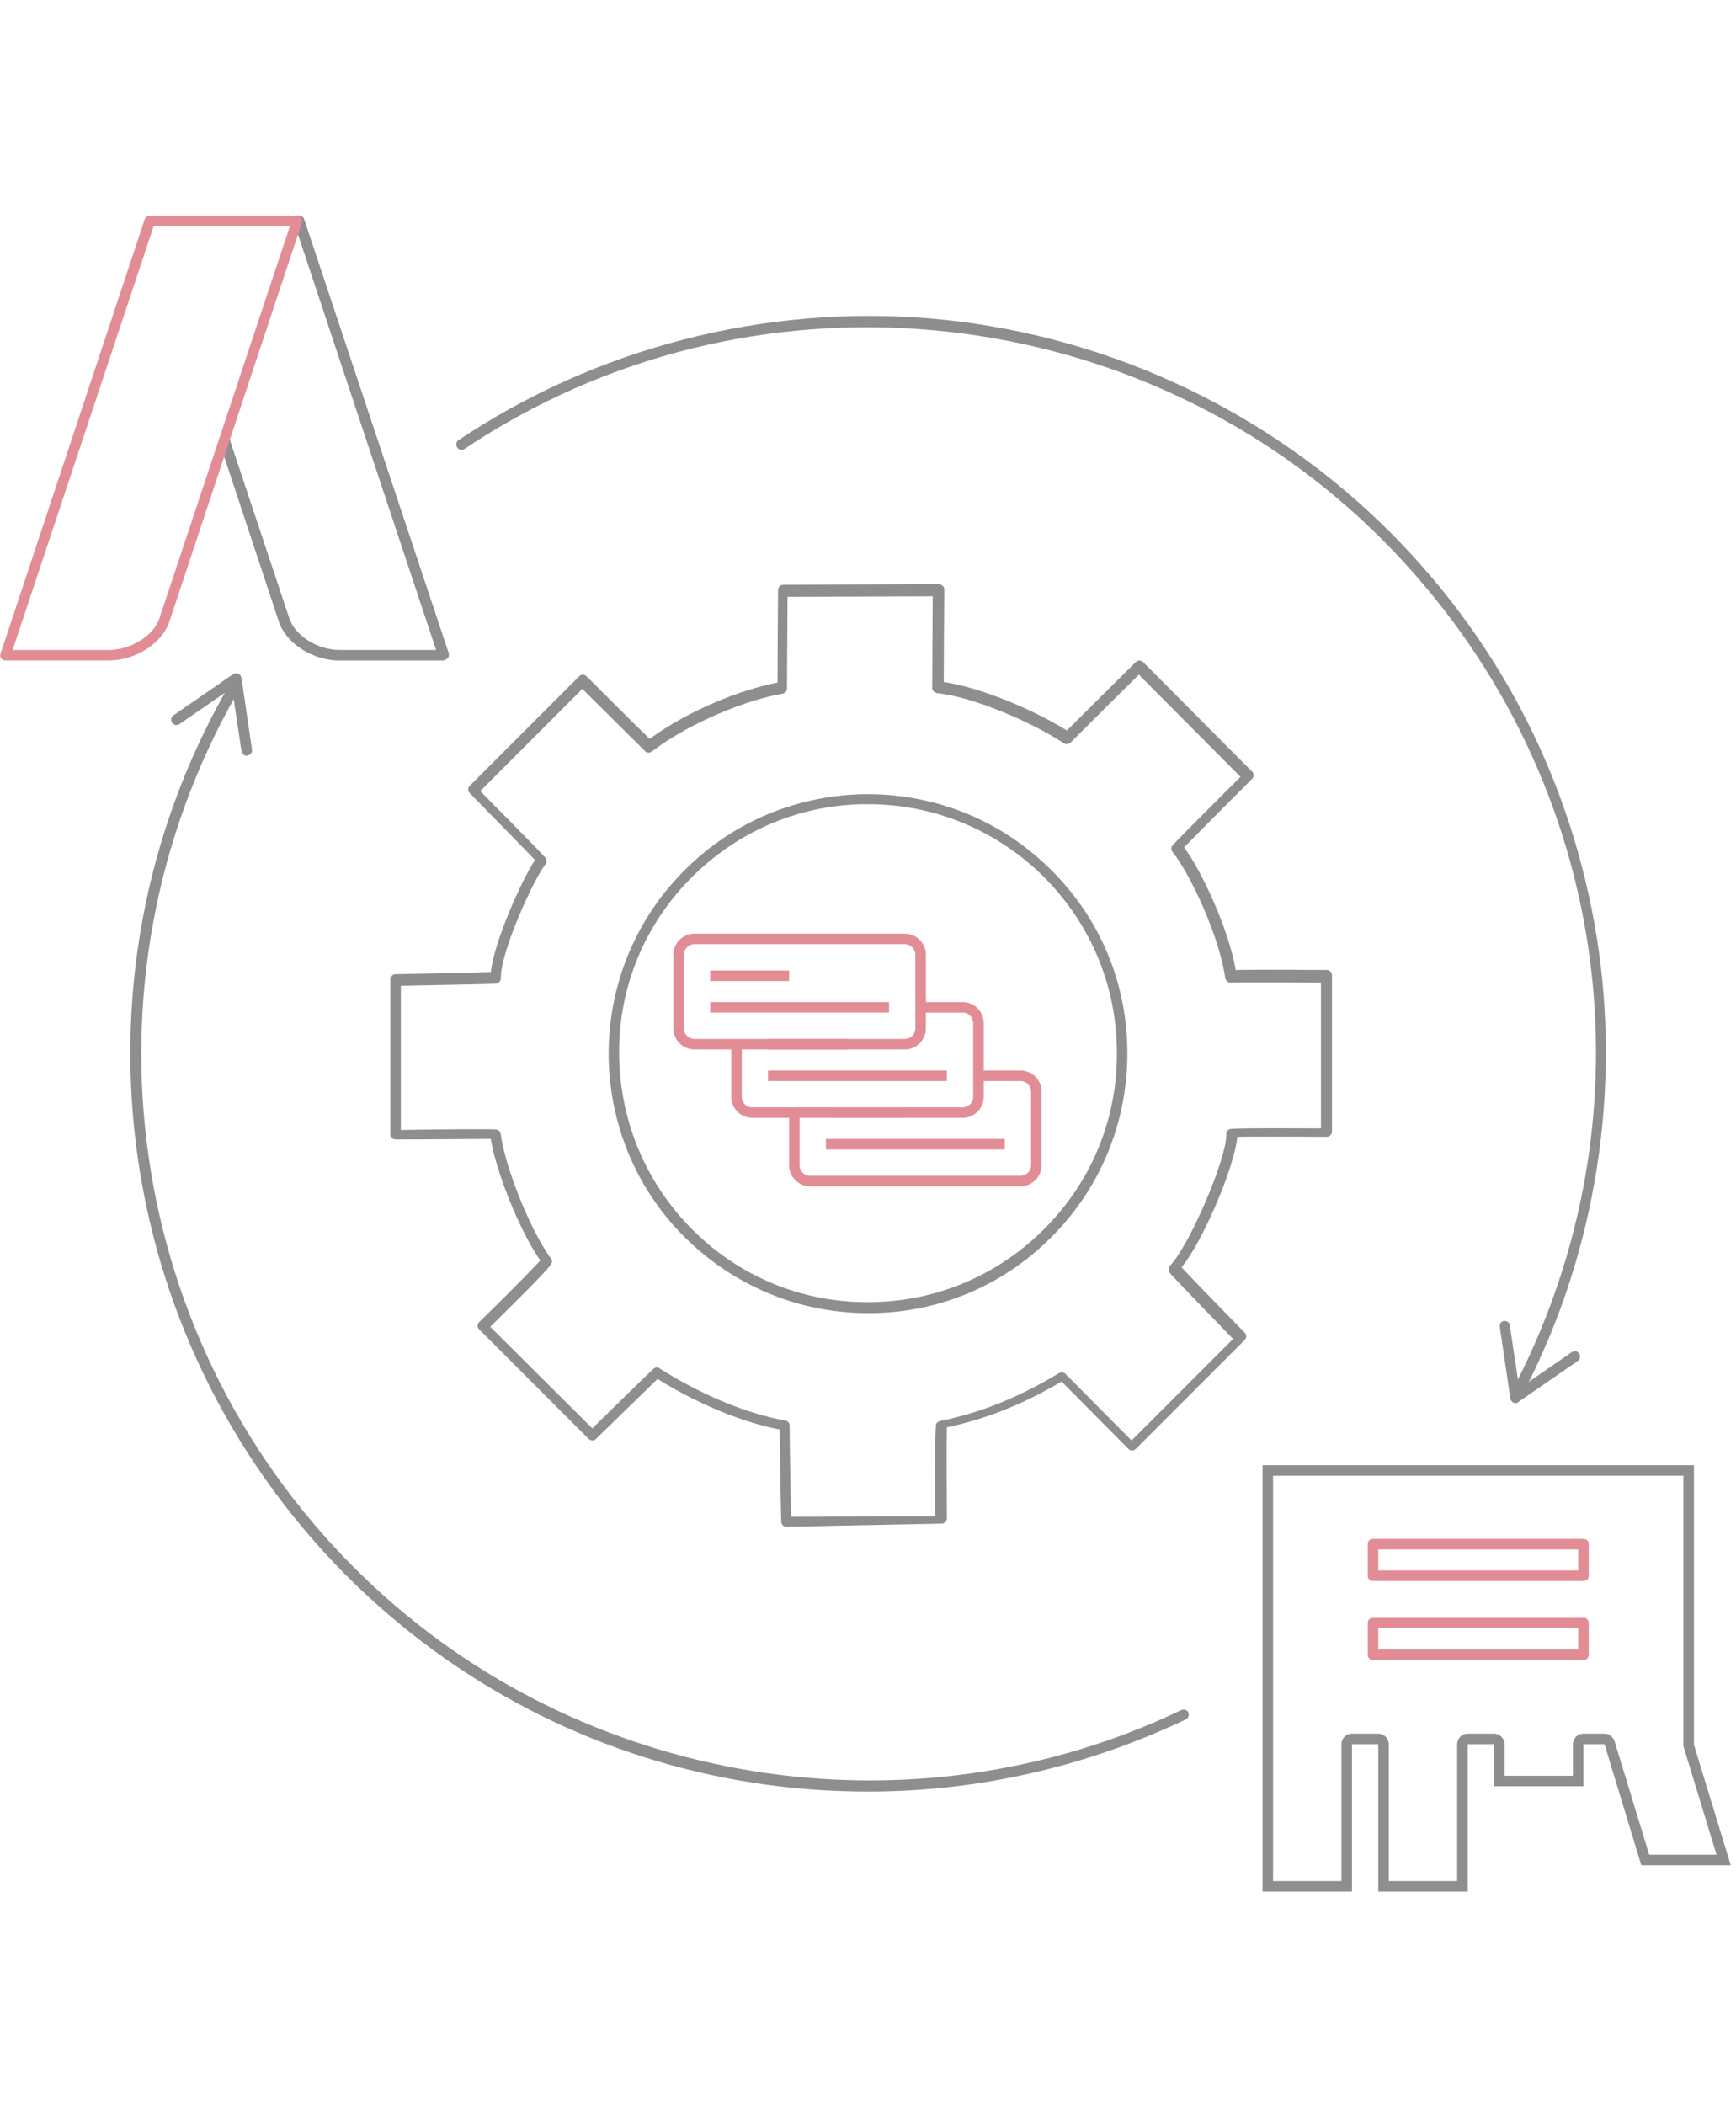 <svg width="330" height="400" viewBox="0 0 330 400" fill="none" xmlns="http://www.w3.org/2000/svg">
	<g clip-path="url(#clip0)">
		<path d="M165.1 340.4C157.9 340.4 150.8 339.9 143.6 338.8C114.9 334.4 88.7 321.4 67.7 301.2C21.6 256.6 11.4 186.6 43.1 131C43.4 130.5 44 130.4 44.5 130.6C45 130.9 45.1 131.5 44.9 132C13.7 186.9 23.7 255.9 69.2 299.7C110.5 339.5 173 349.6 224.6 324.9C225.1 324.7 225.7 324.9 225.9 325.4C226.1 325.9 225.9 326.5 225.4 326.7C206.5 335.7 185.9 340.4 165.1 340.4ZM289 264.4C288.8 264.4 288.7 264.4 288.5 264.3C288 264 287.8 263.4 288.1 263C316 208.5 305 143.3 260.9 100.7C214.4 55.9 141.9 49.4 88.3 85.3C87.8 85.6 87.2 85.5 86.9 85C86.6 84.5 86.7 83.9 87.2 83.6C113.4 66.1 145.2 57.9 176.7 60.5C208.7 63.2 239.1 76.9 262.3 99.2C284.4 120.5 298.6 147.7 303.5 177.9C308.2 207.1 303.4 237.6 290 263.8C289.7 264.2 289.3 264.4 289 264.4Z" fill="#8E8E8E"/>
		<path d="M149.5 290.1C149 290.1 148.5 289.7 148.5 289.1C148.5 289 148.2 276.1 148.2 271.6C137.7 269.6 127.8 263.8 125 262C122 264.9 113.4 273.3 113.3 273.4C112.9 273.8 112.3 273.8 111.9 273.4L91.1 252.6C90.9 252.4 90.8 252.2 90.8 251.9C90.8 251.6 90.9 251.4 91.1 251.2C95 247.4 100.9 241.5 102.7 239.5C98.5 233.4 94.2 222.2 93.3 216.4C90.5 216.4 81.2 216.5 75.2 216.5C75 216.5 74.7 216.4 74.5 216.2C74.3 216 74.2 215.8 74.2 215.5V186.1C74.2 185.6 74.6 185.1 75.2 185.1C81.4 185 90.4 184.8 93.3 184.7C93.9 179.1 99 167.5 101.7 163.4C99.8 161.4 93.5 155 89.3 150.7C88.9 150.3 88.9 149.7 89.3 149.3L110.1 128.5C110.5 128.1 111.1 128.1 111.5 128.5C111.6 128.6 120.8 137.8 123.5 140.4C130.8 135 140.9 131 147.8 129.7C147.8 125.7 147.9 112.3 147.9 112.1C147.9 111.6 148.3 111.1 148.9 111.1L178.5 111C178.7 111 179 111.1 179.2 111.3C179.4 111.5 179.5 111.7 179.5 112C179.5 112 179.4 125.5 179.4 129.6C186.5 130.6 196.7 135 202.8 138.8C205.6 136 215.9 125.8 215.9 125.8C216.3 125.4 216.9 125.4 217.3 125.8L238 146.6C238.4 147 238.4 147.6 238 148C237.9 148.1 228 158 225.1 161C228.4 165.5 233.5 176.3 234.9 184.3C240 184.2 252.1 184.3 252.2 184.3C252.7 184.3 253.2 184.7 253.2 185.3V215C253.2 215.3 253.1 215.5 252.9 215.7C252.7 215.9 252.5 216 252.2 216C252.1 216 239.2 215.9 235.2 216C234.7 221.7 228.6 236 224.6 240.8C227.3 243.7 236.5 253.1 236.6 253.2C237 253.6 237 254.2 236.6 254.6L215.9 275.3C215.7 275.5 215.5 275.6 215.2 275.6C214.9 275.6 214.7 275.5 214.5 275.3C214.5 275.3 204.6 265.3 201.8 262.5C194.5 266.8 187.5 269.6 180 271.2C179.9 275.2 180 288.4 180 288.5C180 288.8 179.9 289 179.7 289.2C179.5 289.4 179.3 289.5 179 289.5L149.5 290.1ZM124.9 259.8C125.1 259.8 125.3 259.9 125.4 260C126.6 260.8 137.7 267.9 149.3 269.9C149.8 270 150.1 270.4 150.1 270.9C150.1 273.8 150.3 284.8 150.4 288.2L177.8 288.1C177.8 284.6 177.7 273.2 177.9 270.9C177.9 270.4 178.3 270.1 178.7 270C186.5 268.4 193.7 265.5 201.3 260.9C201.7 260.7 202.2 260.7 202.5 261C203.9 262.4 212.5 271.1 215.1 273.7L234.4 254.4C231.9 251.8 223.6 243.3 222.4 241.9C222.1 241.5 222.1 240.9 222.4 240.5C226.1 236.7 233.3 219.9 233.1 215.5C233.1 215 233.5 214.5 234 214.5C236.2 214.3 247.6 214.4 251.1 214.4V186.7C247.9 186.7 237.6 186.6 233.9 186.7C233.4 186.7 233 186.3 232.9 185.8C231.8 177.8 226.1 165.8 222.9 161.9C222.6 161.5 222.6 161 222.9 160.6C224.4 159 233.2 150.2 235.8 147.6L216.5 128.2C213.8 130.8 204.6 140 203.5 141.1C203.2 141.4 202.6 141.5 202.2 141.2C196.1 137.2 185 132.4 178.1 131.7C177.6 131.6 177.2 131.2 177.2 130.7C177.2 128.8 177.3 116.8 177.3 113.3L149.7 113.4C149.7 116.9 149.6 128.9 149.6 130.8C149.6 131.3 149.3 131.7 148.8 131.8C142.2 132.9 131.2 137.2 123.9 142.8C123.5 143.1 122.9 143.1 122.6 142.7C121.6 141.7 113.2 133.4 110.7 130.9L91.3 150.3C94 153.1 102.8 161.9 103.7 163C104 163.4 104 163.9 103.7 164.2C101.3 167.3 95.1 181 95.2 185.9C95.2 186.4 94.8 186.8 94.3 186.9C93.2 187 80.2 187.2 76.2 187.3V214.7C80.6 214.6 93.3 214.5 94.3 214.6C94.8 214.7 95.1 215 95.2 215.5C95.8 220.9 100.4 233.1 104.7 239.1C105 239.4 105 239.9 104.7 240.3C103.7 241.8 95.8 249.5 93.2 252.1L112.6 271.4C114.9 269.1 122.3 261.9 124.2 260.1C124.4 259.9 124.7 259.8 124.9 259.8ZM165 249.5C152.2 249.5 140.1 244.6 130.8 235.7C121.3 226.6 116 214.3 115.7 201.1C115.5 187.9 120.4 175.4 129.5 166C138.6 156.5 150.9 151.2 164.1 150.9C177.3 150.7 189.8 155.6 199.2 164.7C208.7 173.8 214.1 186.1 214.3 199.3C214.5 212.5 209.6 225 200.5 234.4C191.4 243.9 179.1 249.3 165.9 249.5C165.6 249.5 165.3 249.5 165 249.5ZM165 152.8C164.7 152.8 164.4 152.8 164.1 152.8C151.5 153 139.7 158.2 130.9 167.3C122.1 176.4 117.4 188.4 117.7 201C118 213.6 123.1 225.4 132.2 234.2C141.3 243 153.3 247.7 165.9 247.4C178.5 247.2 190.3 242 199.1 232.9C207.9 223.8 212.6 211.8 212.3 199.2C212.1 186.6 206.9 174.8 197.8 166C188.9 157.5 177.3 152.8 165 152.8Z" fill="#8E8E8E"/>
		<path d="M150 184.4H135V186.4H150V184.4Z" fill="#E28D95"/>
		<path d="M169 190.4H135V192.4H169V190.4Z" fill="#E28D95"/>
		<path d="M172 199.4H132C129.8 199.4 128 197.6 128 195.4V181.4C128 179.2 129.8 177.4 132 177.4H172C174.2 177.4 176 179.2 176 181.4V195.4C176 197.6 174.2 199.4 172 199.4ZM132 179.4C130.9 179.4 130 180.3 130 181.4V195.4C130 196.5 130.9 197.4 132 197.4H172C173.1 197.4 174 196.5 174 195.4V181.4C174 180.3 173.1 179.4 172 179.4H132Z" fill="#E28D95"/>
		<path d="M161 197.4H146V199.4H161V197.4Z" fill="#E28D95"/>
		<path d="M180 203.4H146V205.4H180V203.4Z" fill="#E28D95"/>
		<path d="M183 212.4H143C140.8 212.4 139 210.6 139 208.4V198.4H141V208.4C141 209.5 141.9 210.4 143 210.4H183C184.1 210.4 185 209.5 185 208.4V194.4C185 193.3 184.1 192.4 183 192.4H175V190.4H183C185.2 190.4 187 192.2 187 194.4V208.4C187 210.6 185.2 212.4 183 212.4Z" fill="#E28D95"/>
		<path d="M172 210.4H157V212.4H172V210.4Z" fill="#E28D95"/>
		<path d="M191 216.4H157V218.4H191V216.4Z" fill="#E28D95"/>
		<path d="M194 225.4H154C151.8 225.4 150 223.6 150 221.4V211.4H152V221.4C152 222.5 152.9 223.4 154 223.4H194C195.1 223.4 196 222.5 196 221.4V207.4C196 206.3 195.1 205.4 194 205.4H186V203.4H194C196.2 203.4 198 205.2 198 207.4V221.4C198 223.6 196.2 225.4 194 225.4Z" fill="#E28D95"/>
		<path d="M320 280.4V331.5C320 331.7 320 331.9 320.1 332.1L326.3 352.4H313.5L306.9 330.8C306.6 330 305.9 329.4 305 329.4H301C299.9 329.4 299 330.3 299 331.4V337.4H286V331.4C286 330.3 285.1 329.4 284 329.4H279C277.9 329.4 277 330.3 277 331.4V357.4H264V331.4C264 330.3 263.1 329.4 262 329.4H257C255.9 329.4 255 330.3 255 331.4V357.4H242V280.4H320ZM322 278.4H240V359.4H257V331.4H262V359.4H279V331.4H284V339.4H301V331.4H305L312 354.4H329L322 331.5V278.4Z" fill="#8E8E8E"/>
		<path d="M301 300.4H261C260.4 300.4 260 300 260 299.4V293.4C260 292.8 260.4 292.4 261 292.4H301C301.6 292.4 302 292.8 302 293.4V299.4C302 300 301.6 300.4 301 300.4ZM262 298.4H300V294.4H262V298.4Z" fill="#E28D95"/>
		<path d="M301 315.4H261C260.4 315.4 260 315 260 314.4V308.4C260 307.8 260.4 307.4 261 307.4H301C301.6 307.4 302 307.8 302 308.4V314.4C302 315 301.6 315.4 301 315.4ZM262 313.4H300V309.4H262V313.4Z" fill="#E28D95"/>
		<path d="M84.2 125.5H64.5C59.5 125.5 54.4 122.3 53 118.1L41.7 84C41.5 83.5 41.8 82.9 42.3 82.7C42.8 82.5 43.4 82.8 43.6 83.3L55 117.5C56.1 120.8 60.4 123.5 64.6 123.5H82.9L55.9 42.3C55.7 41.8 56 41.2 56.5 41C57 40.8 57.6 41.1 57.8 41.6L85.3 124.1C85.4 124.4 85.3 124.7 85.2 125C84.8 125.3 84.5 125.5 84.2 125.5Z" fill="#8E8E8E"/>
		<path d="M20.7 125.5H1C0.7 125.5 0.4 125.3 0.2 125.1C-1.2815e-05 124.8 -1.2815e-05 124.5 0.1 124.2L27.5 41.7C27.6 41.3 28 41 28.5 41H56.5C56.8 41 57.1 41.2 57.3 41.4C57.5 41.7 57.5 42 57.4 42.3L32.2 118.1C30.8 122.3 25.7 125.5 20.7 125.5ZM2.4 123.5H20.7C24.8 123.5 29.2 120.8 30.3 117.5L55.1 43H29.2L2.4 123.5Z" fill="#E28D95"/>
		<path d="M288.1 266.6C288 266.6 287.8 266.6 287.7 266.5C287.4 266.4 287.2 266.1 287.1 265.7L285.1 252.1C285 251.6 285.4 251 285.9 251C286.4 250.9 287 251.3 287 251.8L288.8 263.8L298.8 256.9C299.3 256.6 299.9 256.7 300.2 257.2C300.5 257.7 300.4 258.3 299.9 258.6L288.6 266.4C288.5 266.6 288.3 266.6 288.1 266.6Z" fill="#8E8E8E"/>
		<path d="M46.9 143.6C46.4 143.6 46 143.2 45.9 142.7L44.1 130.7L34.1 137.6C33.6 137.9 33 137.8 32.7 137.3C32.4 136.8 32.5 136.2 33 135.9L44.3 128.1C44.6 127.9 44.9 127.9 45.3 128C45.6 128.1 45.8 128.4 45.9 128.8L47.9 142.4C48 142.9 47.6 143.5 47.1 143.5C47 143.6 47 143.6 46.9 143.6Z" fill="#8E8E8E"/>
	</g>
	<defs>
		<clipPath id="clip0">
			<rect width="329" height="318.4" fill="white" transform="translate(0 41)"/>
		</clipPath>
	</defs>
</svg>
